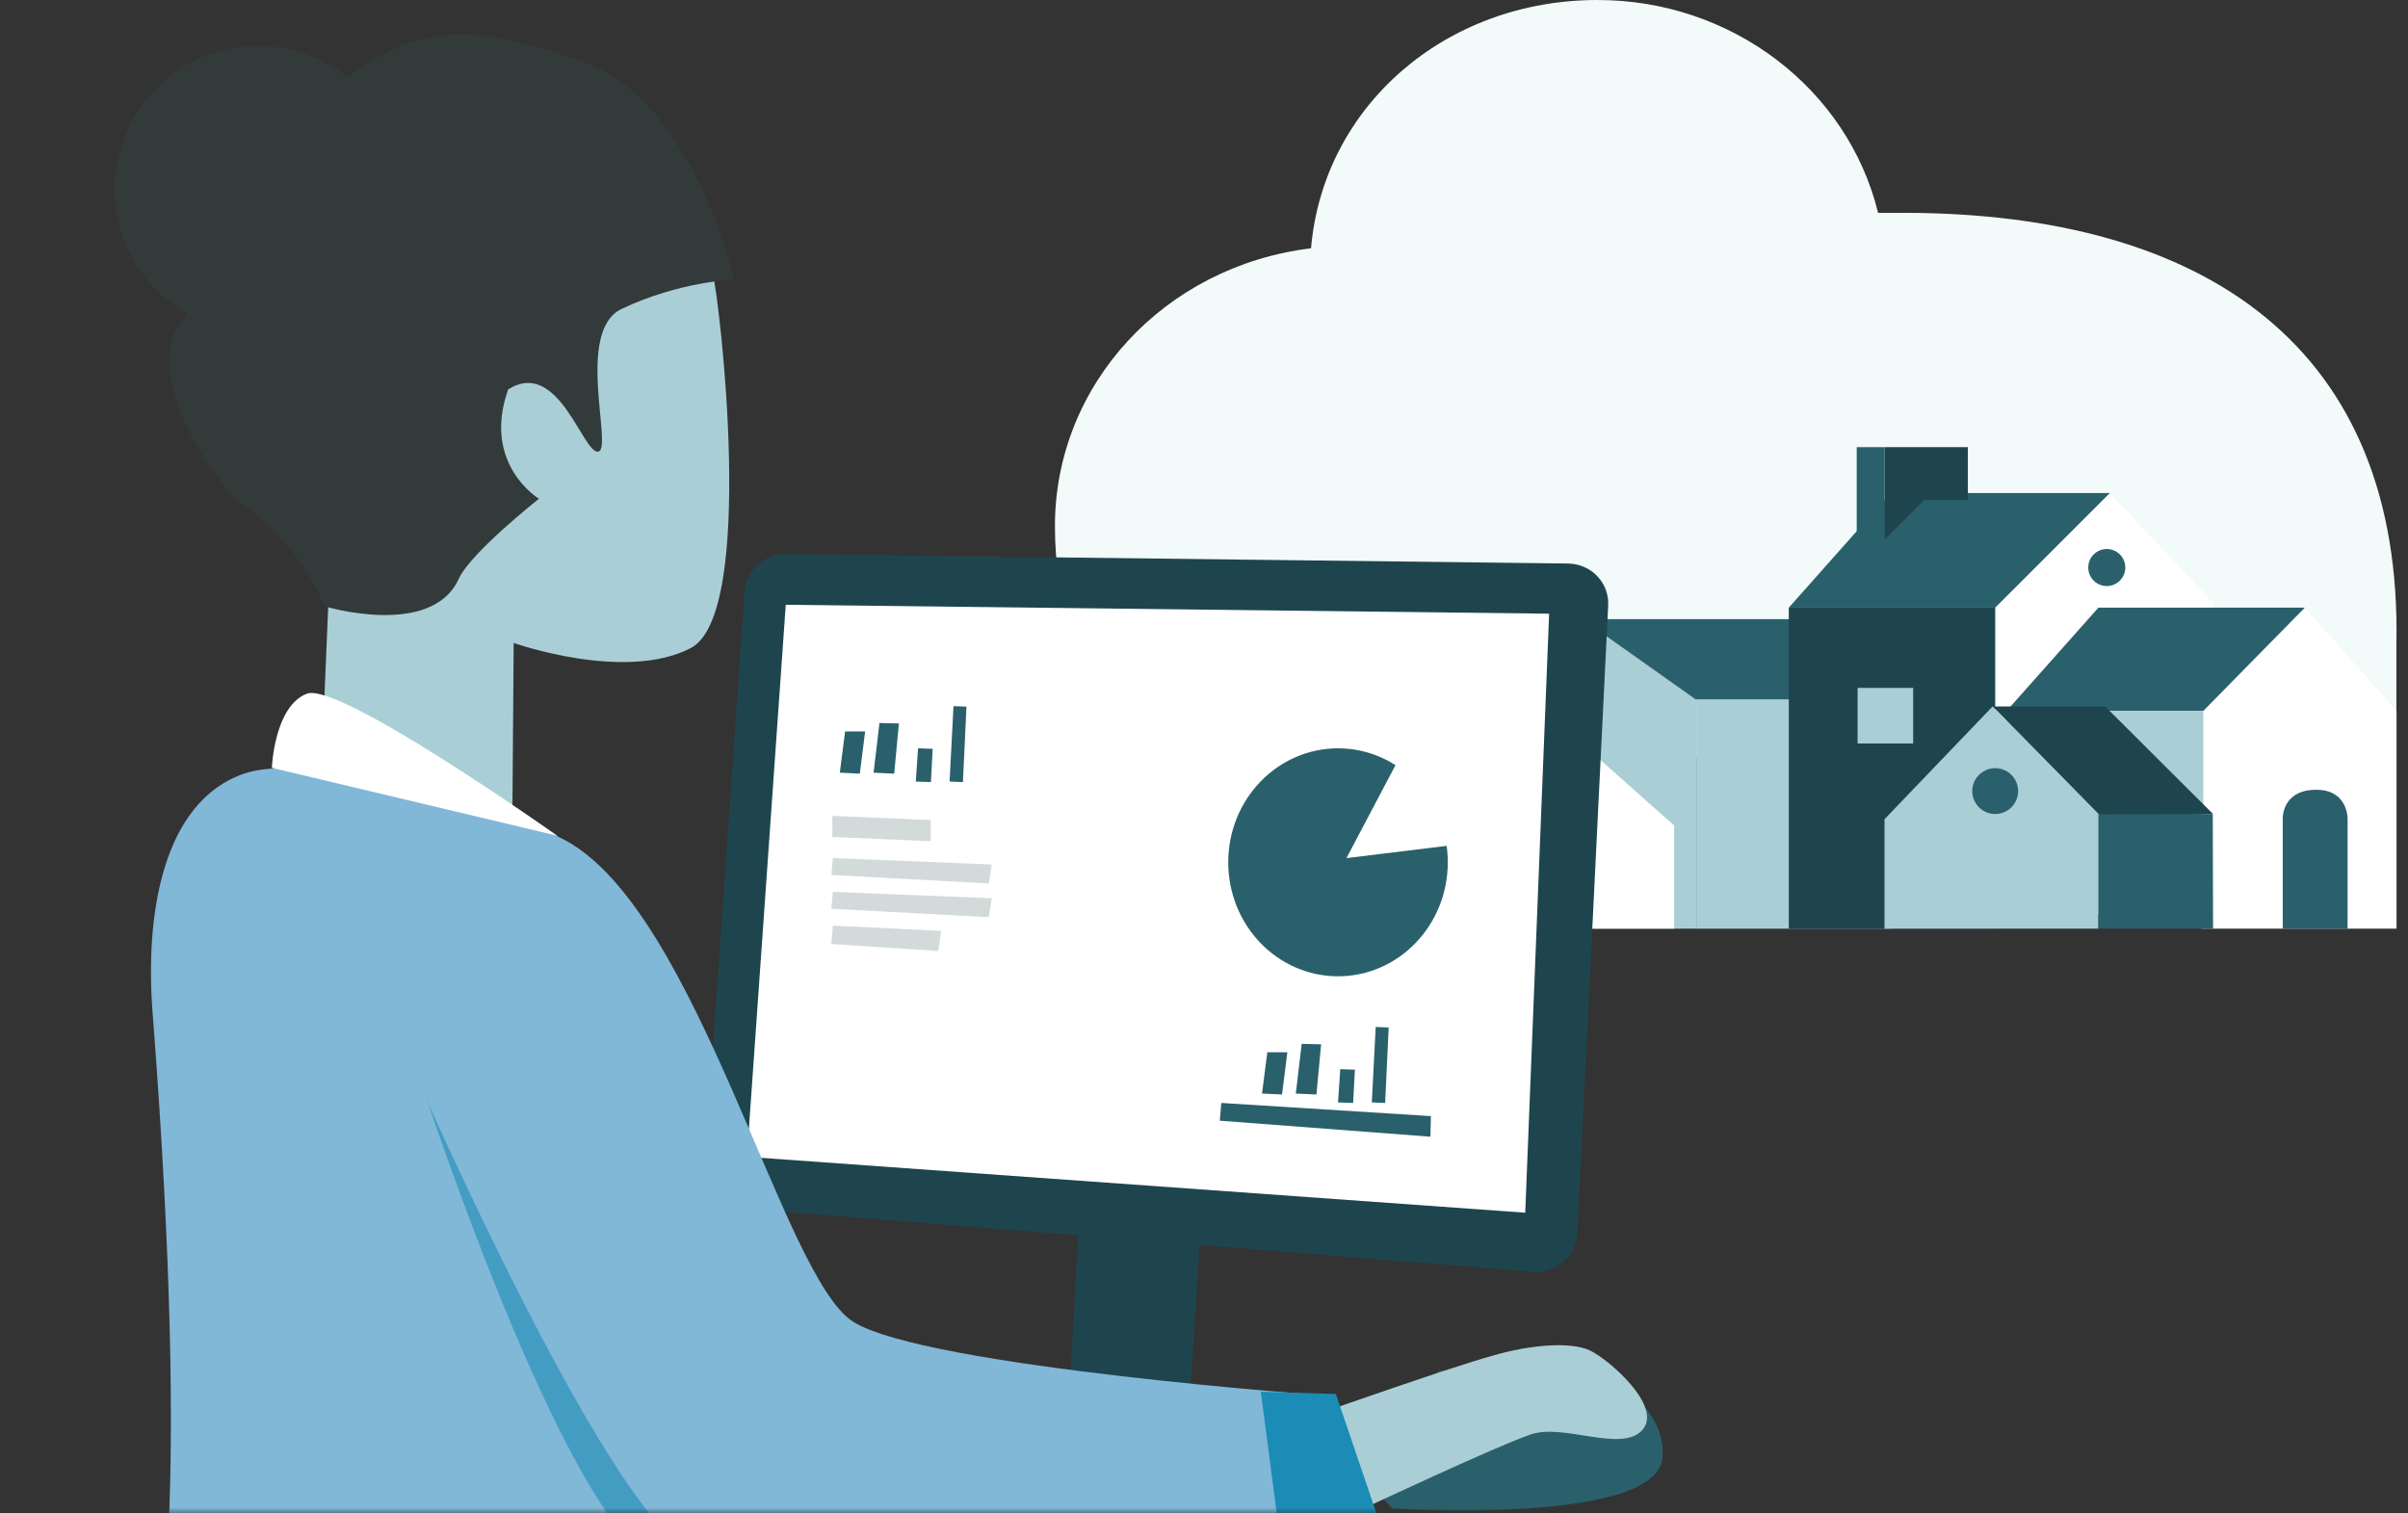 <svg width="210" height="132" viewBox="0 0 210 132" fill="none" xmlns="http://www.w3.org/2000/svg">
<rect x="0" y="0" width="210" height="132" fill="#333333" stroke="none"/>
<g clip-path="url(#clip0_1_2344)">
<mask id="mask0_1_2344" style="mask-type:alpha" maskUnits="userSpaceOnUse" x="0" y="-1" width="246" height="133">
<path d="M0 -1H246V132H0V-1Z" fill="#C4C4C4"/>
</mask>
<g mask="url(#mask0_1_2344)">
<path d="M165.915 18.562C165.383 18.562 164.32 18.562 163.788 18.562C161.129 7.734 151.026 0 139.327 0C126.033 0 115.398 9.281 114.334 21.656C101.572 23.203 92 33.516 92 45.891C92 59.812 100.531 66 100.531 66H208.988C208.988 66 208.988 59.812 208.988 56.203C209.52 30.422 192.503 18.562 165.915 18.562Z" fill="#F2FAFA"/>
<path d="M138 54L134.962 56.484L129 61V81H148C148 81 148 61.304 148 61C148 60.696 138 54 138 54Z" fill="#AACED6"/>
<path d="M209 81V62L201 53L192 62V81H209Z" fill="white"/>
<path d="M165 61H148V81H165V61Z" fill="#AACED6"/>
<path d="M138 54H156.112L165 61H147.878L138 54Z" fill="#2A606C"/>
<path d="M129 72L137 64L146 72V81H129V72Z" fill="white"/>
<path d="M129 81H111V72H129V81Z" fill="#1E454D"/>
<path d="M129 72H111L120 64H137L129 72Z" fill="#2A606C"/>
<path d="M174 71L193 70.976V52.573L184 43L174 52.309V71Z" fill="white"/>
<path d="M184 43H164.88L156 53H174L184 43Z" fill="#2A606C"/>
<path d="M174 53H156V81H174V53Z" fill="#1E454D"/>
<path d="M201 53H183L175 62H192.154L201 53Z" fill="#2A606C"/>
<path d="M192.154 62H175V79.769H192.154V62Z" fill="#AACED6"/>
<path d="M193 71L183.312 71.307L173.777 61.615H183.588L193 71Z" fill="#1E454D"/>
<path d="M164.346 71.453L173.775 61.615L183 71V81H164.346V71.453Z" fill="#AACED6"/>
<path d="M192.975 71L183 71.025V81H193L192.975 71Z" fill="#2A606C"/>
<path d="M204.731 71.381C204.731 71.381 204.759 68.884 202.002 68.884C198.993 68.884 199.077 71.381 199.077 71.381V81H204.731V71.381Z" fill="#2A606C"/>
<path d="M171.615 43.615L167.833 43.592L164.346 47.077V39H171.615V43.615Z" fill="#1E454D"/>
<path d="M164.346 39H161.923V47.077H164.346V39Z" fill="#2A606C"/>
<path d="M166.846 60H162V64.846H166.846V60Z" fill="#AACED6"/>
<path d="M174 71C175.105 71 176 70.105 176 69C176 67.895 175.105 67 174 67C172.895 67 172 67.895 172 69C172 70.105 172.895 71 174 71Z" fill="#2A606C"/>
<path d="M137 72C138.105 72 139 71.105 139 70C139 68.895 138.105 68 137 68C135.895 68 135 68.895 135 70C135 71.105 135.895 72 137 72Z" fill="#2A606C"/>
<path d="M183.731 51.115C184.623 51.115 185.346 50.392 185.346 49.5C185.346 48.608 184.623 47.885 183.731 47.885C182.839 47.885 182.115 48.608 182.115 49.5C182.115 50.392 182.839 51.115 183.731 51.115Z" fill="#2A606C"/>
<path d="M94.296 102.827L104.905 103.798L103.774 121.904L93.122 124.183L94.296 102.827Z" fill="#1E454D"/>
<path d="M133.735 110.92L64.719 105.395C62.766 105.222 61.334 103.582 61.464 101.639L64.936 51.612C65.067 49.755 66.629 48.331 68.496 48.331L136.773 49.151C138.77 49.194 140.376 50.835 140.246 52.863L137.555 107.596C137.468 109.538 135.732 111.049 133.735 110.92Z" fill="#1E454D"/>
<path d="M133.014 105.772L65.138 100.897L68.525 52.749L135.098 53.526L133.014 105.772Z" fill="white"/>
<path d="M116.688 85.152C121.975 85.152 126.261 80.701 126.261 75.21C126.261 69.72 121.975 65.269 116.688 65.269C111.4 65.269 107.114 69.72 107.114 75.21C107.114 80.701 111.4 85.152 116.688 85.152Z" fill="#2A606C"/>
<path d="M122.197 65.794L117.424 74.843L128.471 73.494L123.925 64.532L122.197 65.794Z" fill="white"/>
<path d="M124.745 99.144L106.378 97.746L106.508 96.199L124.788 97.347L124.745 99.144Z" fill="#2A606C"/>
<path d="M119.633 96.152L120.798 96.199L121.106 89.618L119.976 89.571L119.633 96.152Z" fill="#2A606C"/>
<path d="M82.812 68.168L83.977 68.215L84.285 61.633L83.155 61.587L82.812 68.168Z" fill="#2A606C"/>
<path d="M110.06 95.377L111.807 95.462L112.269 91.78H110.522L110.06 95.377Z" fill="#2A606C"/>
<path d="M73.239 67.393L74.985 67.478L75.448 63.796H73.701L73.239 67.393Z" fill="#2A606C"/>
<path d="M113.006 95.381L114.804 95.463L115.215 91.085L113.519 91.044L113.006 95.381Z" fill="#2A606C"/>
<path d="M76.184 67.397L77.982 67.478L78.394 63.101L76.698 63.06L76.184 67.397Z" fill="#2A606C"/>
<path d="M116.688 96.155L118.006 96.199L118.161 93.296L116.882 93.253L116.688 96.155Z" fill="#2A606C"/>
<path d="M79.866 68.171L81.184 68.214L81.339 65.312L80.06 65.269L79.866 68.171Z" fill="#2A606C"/>
<path d="M72.636 77.788L72.502 79.261L86.227 79.997L86.494 78.349L72.636 77.788Z" fill="#D2DADA"/>
<path d="M72.636 74.842L72.502 76.315L86.227 77.052L86.494 75.403L72.636 74.842Z" fill="#D2DADA"/>
<path d="M72.587 71.16L72.587 73.001L81.17 73.369V71.528L72.587 71.16Z" fill="#D2DADA"/>
<path d="M72.629 80.734L72.502 82.334L81.823 82.943L82.076 81.191L72.629 80.734Z" fill="#D2DADA"/>
<path d="M125.446 119.592L136.439 118.498C136.439 118.498 145.433 121.134 144.984 127.102C144.584 133.07 121.449 131.578 121.449 131.578L117.651 127.6L125.446 119.592Z" fill="#2A606C"/>
<path d="M29.956 16.19L54.041 8.73C54.041 8.73 61.636 21.91 62.186 23.999C62.736 26.088 65.984 53.542 60.237 56.526C54.491 59.511 44.797 56.079 44.797 56.079L44.647 76.123L27.758 73.437L29.157 40.263L29.956 16.19Z" fill="#AACED6"/>
<path d="M21.312 67.468C28.507 65.031 48.594 72.889 48.594 72.889L63.285 124.864V144.957L13.517 144.36C13.517 144.36 16.764 133.12 13.317 88.457C12.617 79.803 14.166 69.905 21.312 67.468Z" fill="#81B7D7"/>
<path d="M115.952 122.974L118.9 131.579C118.9 131.579 130.543 126.108 133.491 125.113C136.389 124.118 141.436 126.754 143.235 124.715C145.034 122.676 140.337 118.598 138.688 117.802C137.039 117.006 133.541 117.255 130.143 118.249C126.696 119.194 115.952 122.974 115.952 122.974Z" fill="#AACED6"/>
<path opacity="0.6" d="M34.353 87.214C34.353 87.214 49.293 135.508 58.488 136.95C67.682 138.392 73.428 135.309 73.428 135.309L34.353 87.214Z" fill="#1A8CB6"/>
<path d="M49.294 73.288C60.937 79.555 68.182 111.287 74.378 115.265C80.574 119.244 116.352 121.781 116.352 121.781L119.65 132.076C119.65 132.076 69.181 138.293 60.987 135.806C52.792 133.369 32.705 85.722 32.705 85.722C32.705 85.722 37.651 67.021 49.294 73.288Z" fill="#81B7D7"/>
<path d="M23.71 66.971C23.71 66.971 23.91 61.6 26.758 60.506C29.556 59.411 48.594 72.89 48.594 72.89L23.71 66.971Z" fill="white"/>
<path d="M116.501 121.582L120.049 132.026L111.504 133.22L109.955 121.383L116.501 121.582Z" fill="#1A8CB6"/>
<path d="M20.5 43.5C26.615 47.661 28.229 52.863 28.229 52.863C28.229 52.863 37.602 55.724 40 50.5C40.999 48.246 47 43.5 47 43.5C47 43.5 42 40.5 44.316 33.963C48.712 31.198 50.81 39.546 52.16 39.392C53.508 39.239 50.111 28.893 54.208 26.947C59.254 24.539 64 24.386 64 24.386C64 24.386 60.603 8.969 51.06 5.486C41.518 2.004 37.271 2.311 31.926 5.589C21.39 12.255 19.5 23.569 16 27.785C12.5 32 17.272 40.042 20.5 43.5Z" fill="#323A3A"/>
<path d="M22.5 29C29.404 29 35 23.404 35 16.5C35 9.596 29.404 4 22.5 4C15.596 4 10 9.596 10 16.5C10 23.404 15.596 29 22.5 29Z" fill="#323A3A"/>
</g>
</g>
<defs>
<clipPath id="clip0_1_2344">
<rect width="210" height="132" fill="white"/>
</clipPath>
</defs>
</svg>
